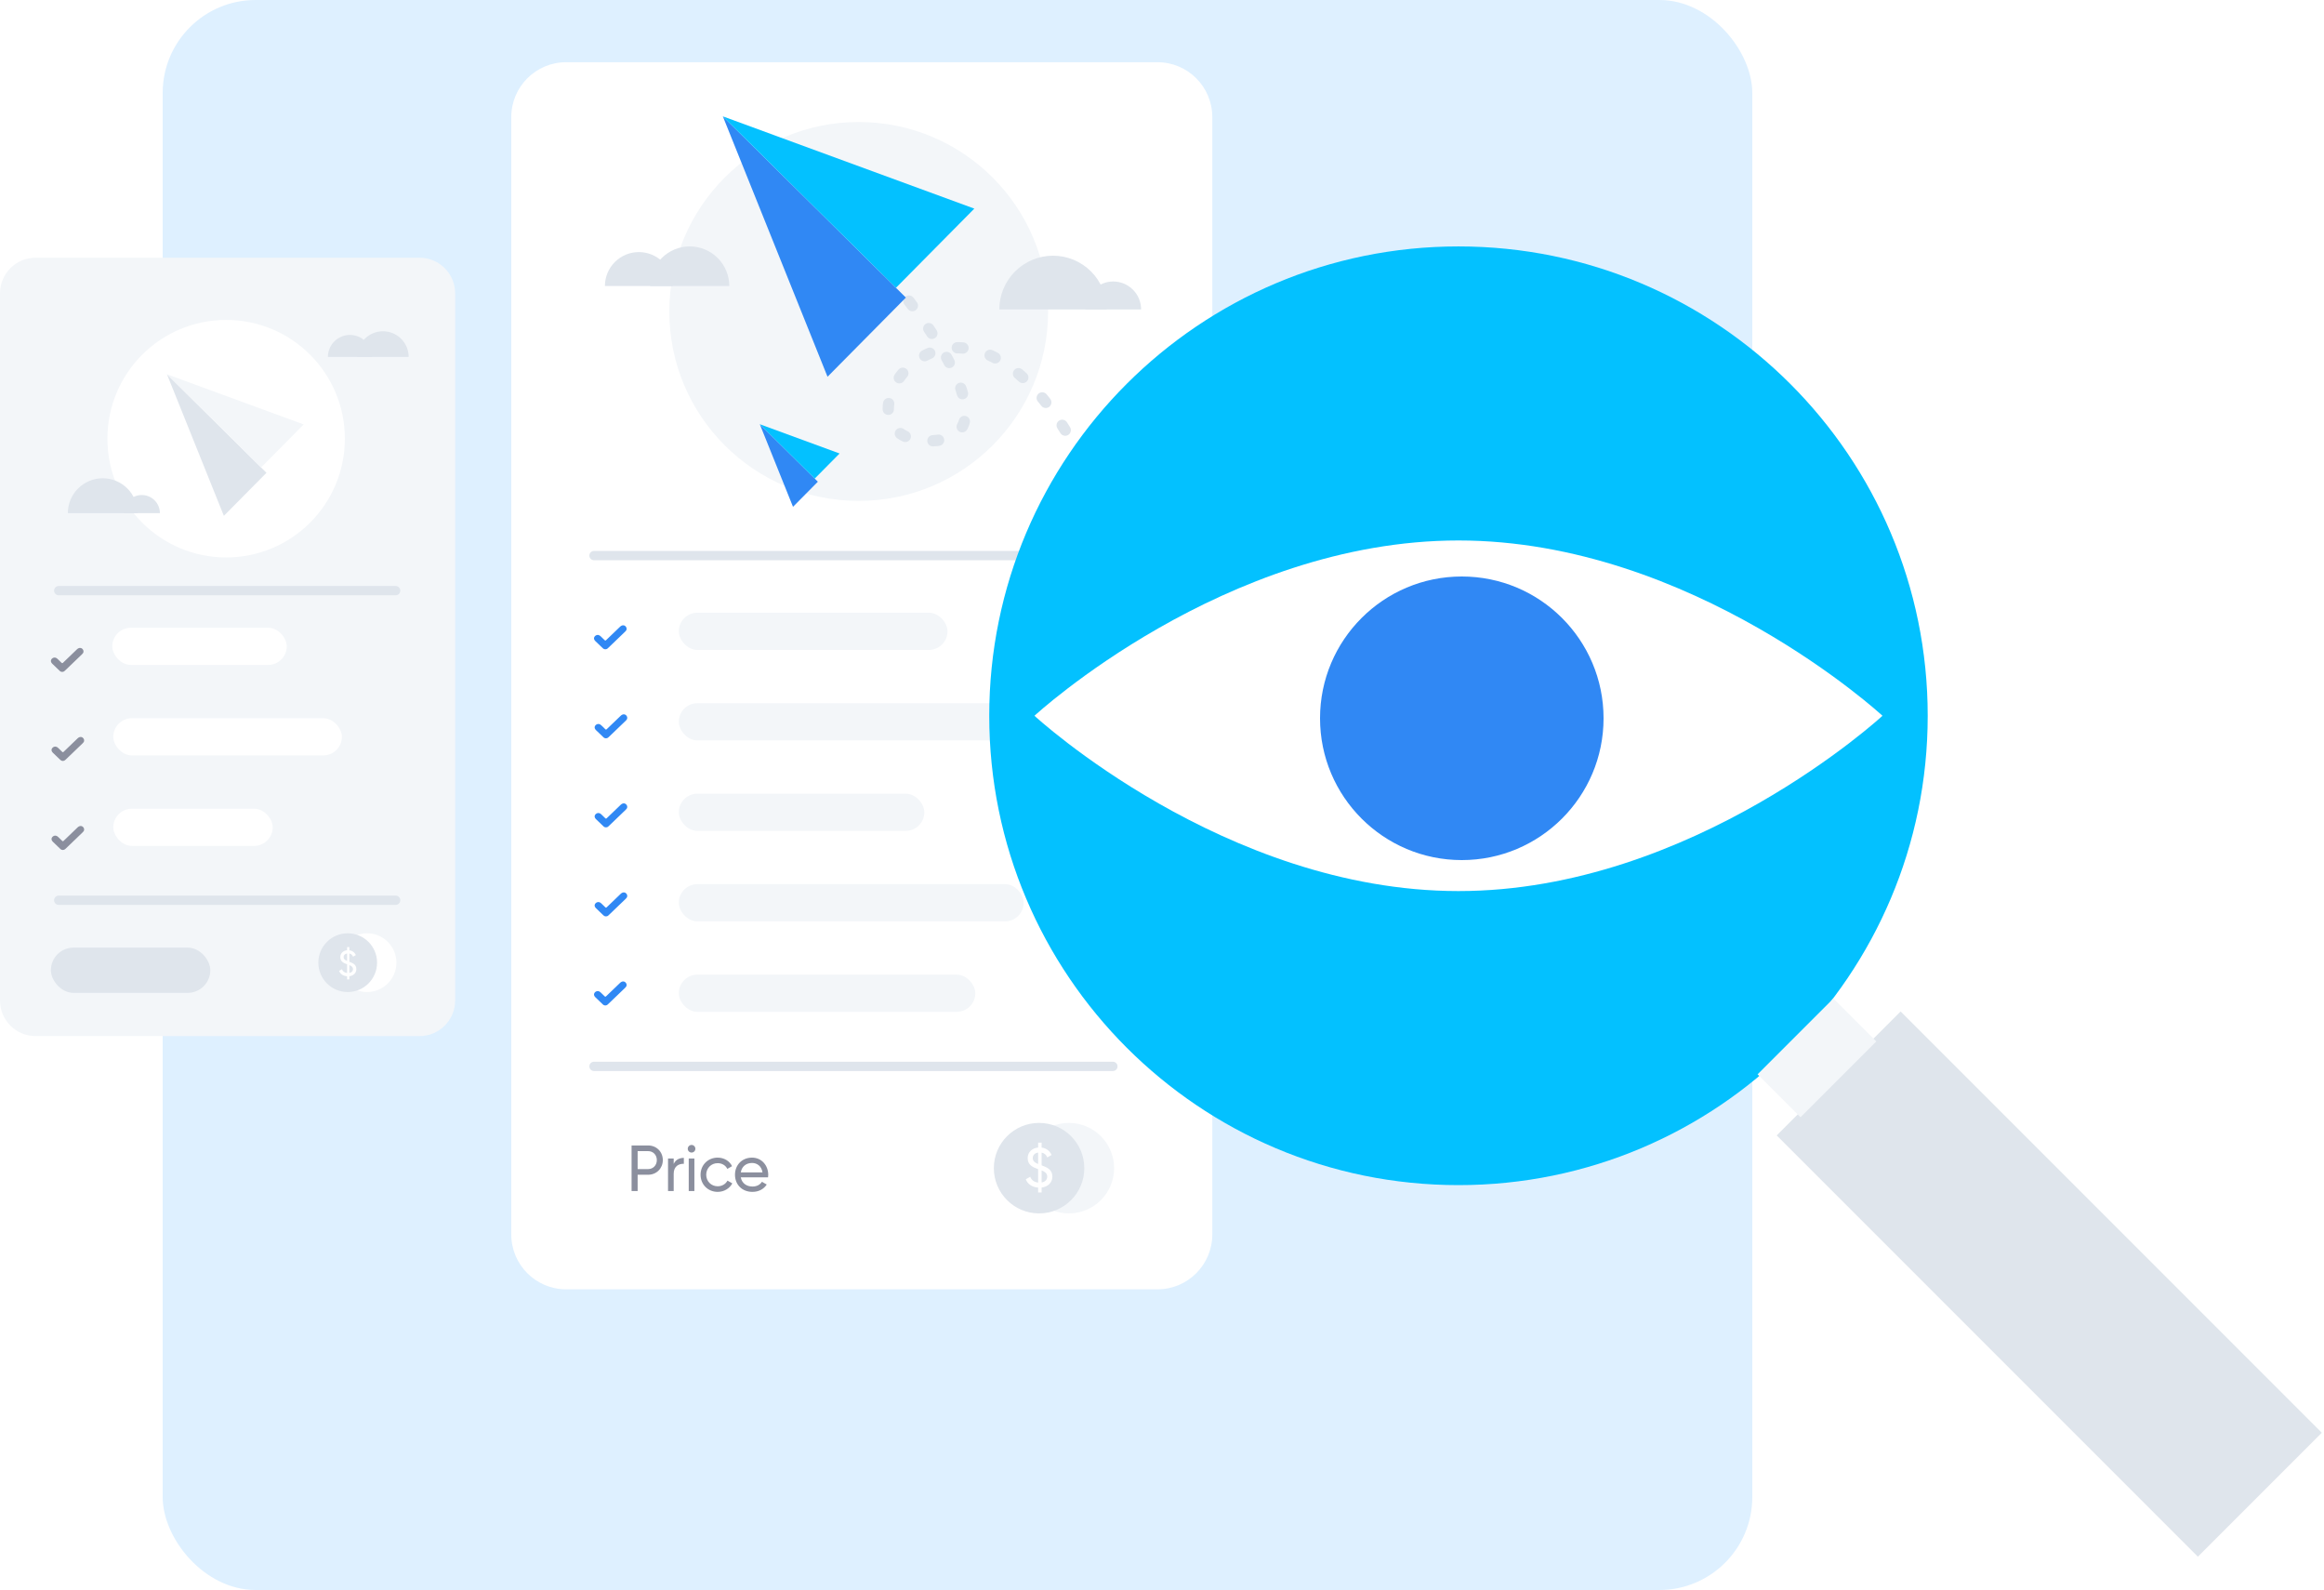 <svg width="500" height="342" viewBox="0 0 500 342" fill="none" xmlns="http://www.w3.org/2000/svg">
<rect x="35" width="342" height="342" rx="20" fill="#DEF0FF"/>
<g filter="url(#filter0_d_650_2953)">
<path d="M121.799 274.374C115.283 274.374 110 269.091 110 262.575L110 22.232C110 15.716 115.283 10.433 121.799 10.433L249.024 10.433C255.541 10.433 260.823 15.716 260.823 22.232L260.823 262.575C260.823 269.091 255.541 274.374 249.024 274.374L121.799 274.374Z" fill="white"/>
</g>
<rect x="146.04" y="131.795" width="57.812" height="8" rx="4" fill="#F3F6F9"/>
<rect x="146.04" y="170.718" width="52.828" height="8" rx="4" fill="#F3F6F9"/>
<rect x="146.04" y="190.179" width="74.195" height="8" rx="4" fill="#F3F6F9"/>
<rect x="146.04" y="209.64" width="63.793" height="8" rx="4" fill="#F3F6F9"/>
<path d="M7.661 222.856C3.43 222.856 -1.49924e-07 219.427 -3.34864e-07 215.196L-6.98331e-06 63.097C-7.16825e-06 58.866 3.43 55.436 7.661 55.436L90.264 55.436C94.495 55.436 97.925 58.866 97.925 63.097L97.925 215.196C97.925 219.427 94.495 222.856 90.264 222.856L7.661 222.856Z" fill="#F3F6F9"/>
<rect x="146.04" y="151.257" width="75.754" height="8" rx="4" fill="#F3F6F9"/>
<path d="M134.809 135.262C134.825 135.515 134.674 135.691 134.505 135.854C133.429 136.891 132.351 137.927 131.272 138.961C131.106 139.121 130.938 139.282 130.766 139.439C130.698 139.509 130.615 139.565 130.523 139.603C130.431 139.641 130.332 139.661 130.232 139.661C130.132 139.661 130.033 139.641 129.941 139.603C129.849 139.565 129.767 139.509 129.698 139.439C129.158 138.928 128.622 138.414 128.089 137.897C127.8 137.615 127.724 137.296 127.861 137.032C127.933 136.883 128.051 136.758 128.199 136.675C128.347 136.593 128.519 136.556 128.689 136.571C128.905 136.61 129.101 136.718 129.246 136.876C129.521 137.138 129.805 137.392 130.063 137.67C130.207 137.826 130.29 137.799 130.421 137.67C131.416 136.707 132.413 135.749 133.414 134.794C133.893 134.335 134.497 134.418 134.757 134.976C134.795 135.067 134.813 135.164 134.809 135.262V135.262Z" fill="#3088F4"/>
<path d="M134.945 154.414C134.961 154.666 134.811 154.843 134.641 155.006C133.565 156.042 132.488 157.078 131.408 158.112C131.242 158.273 131.075 158.434 130.903 158.59C130.834 158.66 130.752 158.716 130.66 158.754C130.568 158.792 130.469 158.812 130.369 158.812C130.269 158.812 130.17 158.792 130.078 158.754C129.986 158.716 129.903 158.66 129.835 158.59C129.295 158.08 128.759 157.566 128.226 157.049C127.937 156.767 127.86 156.447 127.998 156.184C128.07 156.034 128.188 155.909 128.336 155.827C128.484 155.744 128.655 155.708 128.826 155.722C129.042 155.762 129.237 155.869 129.383 156.027C129.657 156.29 129.942 156.543 130.199 156.821C130.344 156.978 130.427 156.95 130.558 156.821C131.552 155.859 132.55 154.9 133.55 153.946C134.03 153.486 134.633 153.569 134.894 154.127C134.932 154.218 134.949 154.316 134.945 154.414V154.414Z" fill="#3088F4"/>
<path d="M134.945 192.716C134.96 192.969 134.81 193.145 134.641 193.308C133.565 194.345 132.487 195.381 131.408 196.415C131.242 196.576 131.074 196.736 130.902 196.893C130.834 196.963 130.751 197.019 130.659 197.057C130.567 197.095 130.468 197.115 130.368 197.115C130.268 197.115 130.169 197.095 130.077 197.057C129.985 197.019 129.903 196.963 129.834 196.893C129.294 196.382 128.758 195.869 128.225 195.352C127.936 195.069 127.86 194.75 127.997 194.486C128.069 194.337 128.187 194.212 128.335 194.13C128.483 194.047 128.655 194.01 128.825 194.025C129.041 194.064 129.237 194.172 129.382 194.33C129.657 194.592 129.941 194.846 130.199 195.124C130.343 195.28 130.426 195.253 130.557 195.124C131.552 194.161 132.549 193.203 133.55 192.248C134.029 191.789 134.633 191.872 134.893 192.43C134.931 192.521 134.949 192.619 134.945 192.716V192.716Z" fill="#3088F4"/>
<path d="M134.945 173.565C134.961 173.818 134.811 173.994 134.641 174.157C133.565 175.194 132.488 176.229 131.408 177.263C131.242 177.424 131.075 177.585 130.903 177.741C130.834 177.812 130.752 177.867 130.66 177.906C130.568 177.944 130.469 177.964 130.369 177.964C130.269 177.964 130.17 177.944 130.078 177.906C129.986 177.867 129.903 177.812 129.835 177.741C129.295 177.231 128.759 176.717 128.226 176.2C127.937 175.918 127.86 175.599 127.998 175.335C128.07 175.185 128.188 175.061 128.336 174.978C128.484 174.896 128.655 174.859 128.826 174.873C129.042 174.913 129.237 175.02 129.383 175.179C129.657 175.441 129.942 175.695 130.199 175.973C130.344 176.129 130.427 176.102 130.558 175.973C131.552 175.01 132.55 174.051 133.55 173.097C134.03 172.638 134.633 172.721 134.894 173.279C134.932 173.369 134.949 173.467 134.945 173.565V173.565Z" fill="#3088F4"/>
<path d="M134.809 211.868C134.825 212.121 134.674 212.297 134.505 212.46C133.429 213.497 132.351 214.532 131.272 215.566C131.106 215.727 130.938 215.888 130.766 216.044C130.698 216.114 130.615 216.17 130.523 216.208C130.431 216.247 130.332 216.266 130.232 216.266C130.132 216.266 130.033 216.247 129.941 216.208C129.849 216.17 129.767 216.114 129.698 216.044C129.158 215.534 128.622 215.02 128.089 214.503C127.8 214.221 127.724 213.901 127.861 213.638C127.933 213.488 128.051 213.364 128.199 213.281C128.347 213.198 128.519 213.162 128.689 213.176C128.905 213.216 129.101 213.323 129.246 213.481C129.521 213.744 129.805 213.998 130.063 214.275C130.207 214.432 130.29 214.404 130.421 214.275C131.416 213.313 132.413 212.354 133.414 211.4C133.893 210.94 134.497 211.023 134.757 211.581C134.795 211.672 134.813 211.77 134.809 211.868V211.868Z" fill="#3088F4"/>
<path d="M139.439 246.382C141.245 246.382 142.603 247.74 142.603 249.532C142.603 251.31 141.245 252.682 139.439 252.682H137.185V256.182H135.883V246.382H139.439ZM139.439 251.464C140.517 251.464 141.315 250.638 141.315 249.532C141.315 248.412 140.517 247.6 139.439 247.6H137.185V251.464H139.439ZM144.943 250.358C145.391 249.378 146.245 249.056 147.127 249.056V250.33C146.077 250.288 144.943 250.82 144.943 252.472V256.182H143.725V249.182H144.943V250.358ZM148.795 247.908C148.333 247.908 147.969 247.544 147.969 247.096C147.969 246.648 148.333 246.27 148.795 246.27C149.243 246.27 149.607 246.648 149.607 247.096C149.607 247.544 149.243 247.908 148.795 247.908ZM148.179 256.182V249.182H149.397V256.182H148.179ZM154.405 256.364C152.291 256.364 150.723 254.754 150.723 252.682C150.723 250.61 152.291 249 154.405 249C155.791 249 156.967 249.728 157.499 250.834L156.477 251.422C156.127 250.68 155.343 250.19 154.405 250.19C153.005 250.19 151.941 251.268 151.941 252.682C151.941 254.082 153.005 255.16 154.405 255.16C155.357 255.16 156.127 254.67 156.519 253.942L157.555 254.544C156.967 255.636 155.777 256.364 154.405 256.364ZM159.376 253.242C159.614 254.502 160.608 255.216 161.91 255.216C162.876 255.216 163.576 254.768 163.926 254.194L164.962 254.782C164.346 255.734 163.282 256.364 161.882 256.364C159.628 256.364 158.13 254.782 158.13 252.682C158.13 250.61 159.614 249 161.798 249C163.912 249 165.284 250.736 165.284 252.696C165.284 252.878 165.27 253.06 165.242 253.242H159.376ZM161.798 250.148C160.482 250.148 159.572 250.96 159.376 252.178H164.052C163.842 250.792 162.848 250.148 161.798 250.148Z" fill="#8B8F9E"/>
<path d="M127.795 119.502H239.433" stroke="#DFE5EC" stroke-width="2" stroke-linecap="round"/>
<path d="M127.795 229.37H239.433" stroke="#DFE5EC" stroke-width="2" stroke-linecap="round"/>
<rect x="24.157" y="135.023" width="37.536" height="8" rx="4" fill="white"/>
<circle cx="229.965" cy="251.264" r="9.731" fill="#F3F6F9"/>
<circle cx="184.747" cy="66.992" r="40.747" fill="#F3F6F9"/>
<circle cx="223.553" cy="251.264" r="9.731" fill="#DFE5EC"/>
<path d="M226.411 253.075C226.411 254.397 225.434 255.278 224.101 255.433V256.492H223.351V255.445C222.053 255.349 221.101 254.706 220.696 253.659L221.649 253.111C221.911 253.826 222.47 254.266 223.351 254.361V251.48C222.172 251.052 221.101 250.575 221.101 249.099C221.101 247.766 222.125 246.944 223.351 246.825V245.778H224.101V246.837C225.03 246.956 225.827 247.48 226.244 248.432L225.315 248.956C225.077 248.361 224.661 248.028 224.101 247.921V250.659C225.268 251.087 226.411 251.564 226.411 253.075ZM222.196 249.099C222.196 249.73 222.589 250.052 223.351 250.373V247.909C222.661 248.004 222.196 248.444 222.196 249.099ZM224.101 254.337C224.875 254.218 225.303 253.73 225.303 253.087C225.303 252.385 224.839 252.064 224.101 251.754V254.337Z" fill="white"/>
<path d="M238.11 66.555C238.11 65.038 237.811 63.535 237.23 62.133C236.65 60.731 235.799 59.457 234.726 58.384C233.653 57.311 232.379 56.46 230.977 55.88C229.575 55.299 228.072 55 226.555 55C225.038 55 223.535 55.299 222.133 55.88C220.731 56.46 219.457 57.311 218.384 58.384C217.311 59.457 216.46 60.731 215.88 62.133C215.299 63.535 215 65.038 215 66.555L226.555 66.555H238.11Z" fill="#DFE5EC"/>
<path d="M245.505 66.555C245.505 65.766 245.35 64.985 245.048 64.256C244.746 63.527 244.303 62.865 243.745 62.307C243.187 61.749 242.525 61.306 241.796 61.004C241.067 60.702 240.286 60.547 239.497 60.547C238.707 60.547 237.926 60.702 237.197 61.004C236.468 61.306 235.806 61.749 235.248 62.307C234.69 62.865 234.247 63.527 233.945 64.256C233.643 64.985 233.488 65.766 233.488 66.555L239.497 66.555H245.505Z" fill="#DFE5EC"/>
<path d="M156.905 61.518C156.905 60.4 156.685 59.293 156.257 58.26C155.829 57.227 155.202 56.288 154.411 55.498C153.621 54.707 152.682 54.08 151.649 53.652C150.616 53.224 149.509 53.004 148.391 53.004C147.273 53.004 146.165 53.224 145.132 53.652C144.099 54.08 143.161 54.707 142.37 55.498C141.58 56.288 140.952 57.227 140.525 58.26C140.097 59.293 139.876 60.4 139.876 61.518L148.391 61.518H156.905Z" fill="#DFE5EC"/>
<path d="M144.742 61.519C144.742 60.56 144.553 59.611 144.186 58.726C143.82 57.84 143.282 57.036 142.604 56.358C141.927 55.681 141.122 55.143 140.237 54.776C139.351 54.41 138.402 54.221 137.444 54.221C136.486 54.221 135.537 54.41 134.651 54.776C133.766 55.143 132.961 55.681 132.284 56.358C131.606 57.036 131.068 57.84 130.702 58.726C130.335 59.611 130.146 60.56 130.146 61.519L137.444 61.519H144.742Z" fill="#DFE5EC"/>
<path d="M175.96 103.612L163.469 91.247L170.613 109.014L175.96 103.612Z" fill="#3088F4"/>
<path d="M175.285 102.944L163.468 91.246L180.632 97.542L175.285 102.944Z" fill="#03C1FF"/>
<rect x="24.373" y="173.945" width="34.3" height="8" rx="4" fill="white"/>
<rect x="10.947" y="203.827" width="34.3" height="9.731" rx="4.865" fill="#DFE5EC"/>
<rect x="24.373" y="154.484" width="49.185" height="8" rx="4" fill="white"/>
<path d="M12.636 127.042H85.119" stroke="#DFE5EC" stroke-width="2" stroke-linecap="round"/>
<path d="M12.636 193.638H85.119" stroke="#DFE5EC" stroke-width="2" stroke-linecap="round"/>
<circle cx="78.971" cy="207.063" r="6.318" fill="white"/>
<circle cx="48.653" cy="94.359" r="25.543" fill="white"/>
<circle cx="74.808" cy="207.063" r="6.318" fill="#DFE5EC"/>
<path d="M76.664 208.448C76.664 209.306 76.03 209.878 75.164 209.979V210.667H74.677V209.986C73.835 209.924 73.216 209.507 72.954 208.827L73.572 208.471C73.742 208.935 74.105 209.221 74.677 209.283V207.412C73.912 207.134 73.216 206.825 73.216 205.866C73.216 205.001 73.881 204.467 74.677 204.39V203.71H75.164V204.398C75.767 204.475 76.285 204.815 76.556 205.434L75.953 205.774C75.798 205.387 75.528 205.171 75.164 205.101V206.879C75.922 207.157 76.664 207.466 76.664 208.448ZM73.927 205.866C73.927 206.276 74.183 206.485 74.677 206.693V205.093C74.229 205.155 73.927 205.441 73.927 205.866ZM75.164 209.267C75.667 209.19 75.945 208.873 75.945 208.456C75.945 208 75.644 207.791 75.164 207.59V209.267Z" fill="white"/>
<path d="M29.601 110.375C29.601 109.39 29.406 108.415 29.029 107.504C28.652 106.594 28.1 105.767 27.403 105.07C26.706 104.374 25.879 103.821 24.969 103.444C24.059 103.067 23.083 102.873 22.098 102.873C21.113 102.873 20.137 103.067 19.227 103.444C18.317 103.821 17.49 104.374 16.793 105.07C16.096 105.767 15.544 106.594 15.167 107.504C14.79 108.415 14.596 109.39 14.596 110.375L22.098 110.375H29.601Z" fill="#DFE5EC"/>
<path d="M34.402 110.375C34.402 109.863 34.301 109.355 34.105 108.882C33.909 108.409 33.621 107.979 33.259 107.616C32.897 107.254 32.467 106.967 31.994 106.771C31.52 106.575 31.013 106.474 30.501 106.474C29.988 106.474 29.481 106.575 29.008 106.771C28.535 106.967 28.104 107.254 27.742 107.616C27.38 107.979 27.093 108.409 26.896 108.882C26.7 109.355 26.599 109.863 26.599 110.375L30.501 110.375H34.402Z" fill="#DFE5EC"/>
<path d="M87.92 76.777C87.92 76.051 87.777 75.332 87.499 74.662C87.222 73.991 86.814 73.382 86.301 72.868C85.788 72.355 85.178 71.948 84.508 71.67C83.837 71.392 83.118 71.249 82.392 71.249C81.666 71.249 80.948 71.392 80.277 71.67C79.606 71.948 78.997 72.355 78.483 72.868C77.97 73.382 77.563 73.991 77.285 74.662C77.007 75.332 76.864 76.051 76.864 76.777L82.392 76.777H87.92Z" fill="#DFE5EC"/>
<path d="M80.023 76.777C80.023 76.155 79.9 75.539 79.662 74.964C79.424 74.389 79.075 73.867 78.635 73.427C78.195 72.987 77.673 72.638 77.098 72.4C76.523 72.162 75.907 72.039 75.285 72.039C74.662 72.039 74.046 72.162 73.471 72.4C72.897 72.638 72.374 72.987 71.934 73.427C71.494 73.867 71.145 74.389 70.907 74.964C70.669 75.539 70.546 76.155 70.546 76.777L75.285 76.777H80.023Z" fill="#DFE5EC"/>
<path d="M57.33 101.697L35.923 80.506L48.166 110.954L57.33 101.697Z" fill="#DFE5EC"/>
<path d="M56.172 100.552L35.923 80.506L65.336 91.295L56.172 100.552Z" fill="#F3F6F9"/>
<path d="M190.962 59.086C191.838 59.98 221.613 94.831 199.719 94.831C175.387 94.831 207.601 44.788 234.749 102.873" stroke="#DFE5EC" stroke-width="2.433" stroke-linecap="round" stroke-dasharray="1.22 6.08"/>
<path d="M194.895 64.01L155.517 25.028L178.039 81.038L194.895 64.01Z" fill="#3088F4"/>
<path d="M192.766 61.903L155.517 25.028L209.623 44.874L192.766 61.903Z" fill="#03C1FF"/>
<path d="M313.785 254.913C369.54 254.913 414.739 209.714 414.739 153.958C414.739 98.203 369.54 53.004 313.785 53.004C258.029 53.004 212.831 98.203 212.831 153.958C212.831 209.714 258.029 254.913 313.785 254.913Z" fill="#03C1FF"/>
<path d="M405.009 153.958C405.009 153.958 364.168 191.664 313.785 191.664C263.402 191.664 222.561 153.958 222.561 153.958C222.561 153.958 263.402 116.252 313.785 116.252C364.168 116.252 405.009 153.958 405.009 153.958Z" fill="white"/>
<circle cx="314.5" cy="154.5" r="30.5" fill="#3088F4"/>
<rect x="382.251" y="244.222" width="37.706" height="128.15" transform="rotate(-45 382.251 244.222)" fill="#DFE5EC"/>
<rect x="378.136" y="231.081" width="23.061" height="13.061" transform="rotate(-45 378.136 231.081)" fill="#F3F6F9"/>
<path d="M17.961 140.128C17.977 140.38 17.826 140.556 17.657 140.719C16.581 141.756 15.504 142.792 14.424 143.826C14.258 143.987 14.091 144.147 13.919 144.304C13.85 144.374 13.767 144.43 13.675 144.468C13.584 144.506 13.485 144.526 13.384 144.526C13.284 144.526 13.185 144.506 13.094 144.468C13.002 144.43 12.919 144.374 12.851 144.304C12.311 143.793 11.774 143.28 11.242 142.763C10.952 142.48 10.876 142.161 11.014 141.897C11.085 141.748 11.203 141.623 11.352 141.541C11.5 141.458 11.671 141.421 11.842 141.436C12.057 141.475 12.253 141.583 12.398 141.741C12.673 142.004 12.957 142.257 13.215 142.535C13.36 142.692 13.443 142.664 13.574 142.535C14.568 141.573 15.566 140.614 16.566 139.659C17.045 139.2 17.649 139.283 17.91 139.841C17.948 139.932 17.965 140.03 17.961 140.128V140.128Z" fill="#8B8F9E"/>
<path d="M18.097 159.279C18.113 159.532 17.963 159.708 17.793 159.871C16.717 160.908 15.64 161.943 14.56 162.977C14.394 163.138 14.227 163.299 14.055 163.455C13.986 163.525 13.904 163.581 13.812 163.62C13.72 163.658 13.621 163.677 13.521 163.677C13.421 163.677 13.322 163.658 13.23 163.62C13.138 163.581 13.055 163.525 12.987 163.455C12.447 162.945 11.911 162.431 11.378 161.914C11.089 161.632 11.012 161.312 11.15 161.049C11.222 160.899 11.34 160.775 11.488 160.692C11.636 160.609 11.807 160.573 11.978 160.587C12.194 160.627 12.389 160.734 12.535 160.892C12.809 161.155 13.094 161.409 13.351 161.687C13.496 161.843 13.579 161.816 13.71 161.687C14.704 160.724 15.702 159.765 16.702 158.811C17.182 158.351 17.785 158.435 18.046 158.992C18.084 159.083 18.101 159.181 18.097 159.279V159.279Z" fill="#8B8F9E"/>
<path d="M18.097 178.43C18.113 178.683 17.963 178.859 17.793 179.022C16.717 180.059 15.64 181.095 14.56 182.129C14.394 182.289 14.227 182.45 14.055 182.607C13.986 182.677 13.904 182.733 13.812 182.771C13.72 182.809 13.621 182.829 13.521 182.829C13.421 182.829 13.322 182.809 13.23 182.771C13.138 182.733 13.055 182.677 12.987 182.607C12.447 182.096 11.911 181.582 11.378 181.065C11.089 180.783 11.012 180.464 11.15 180.2C11.222 180.051 11.34 179.926 11.488 179.843C11.636 179.761 11.807 179.724 11.978 179.739C12.194 179.778 12.389 179.885 12.535 180.044C12.809 180.306 13.094 180.56 13.351 180.838C13.496 180.994 13.579 180.967 13.71 180.838C14.704 179.875 15.702 178.917 16.702 177.962C17.182 177.503 17.785 177.586 18.046 178.144C18.084 178.235 18.101 178.332 18.097 178.43V178.43Z" fill="#8B8F9E"/>
<defs>
<filter id="filter0_d_650_2953" x="98.201" y="1.584" width="174.421" height="287.539" filterUnits="userSpaceOnUse" color-interpolation-filters="sRGB">
<feFlood flood-opacity="0" result="BackgroundImageFix"/>
<feColorMatrix in="SourceAlpha" type="matrix" values="0 0 0 0 0 0 0 0 0 0 0 0 0 0 0 0 0 0 127 0" result="hardAlpha"/>
<feOffset dy="2.95"/>
<feGaussianBlur stdDeviation="5.9"/>
<feComposite in2="hardAlpha" operator="out"/>
<feColorMatrix type="matrix" values="0 0 0 0 0.388 0 0 0 0 0.447 0 0 0 0 0.522 0 0 0 0.14 0"/>
<feBlend mode="normal" in2="BackgroundImageFix" result="effect1_dropShadow_650_2953"/>
<feBlend mode="normal" in="SourceGraphic" in2="effect1_dropShadow_650_2953" result="shape"/>
</filter>
</defs>
</svg>
